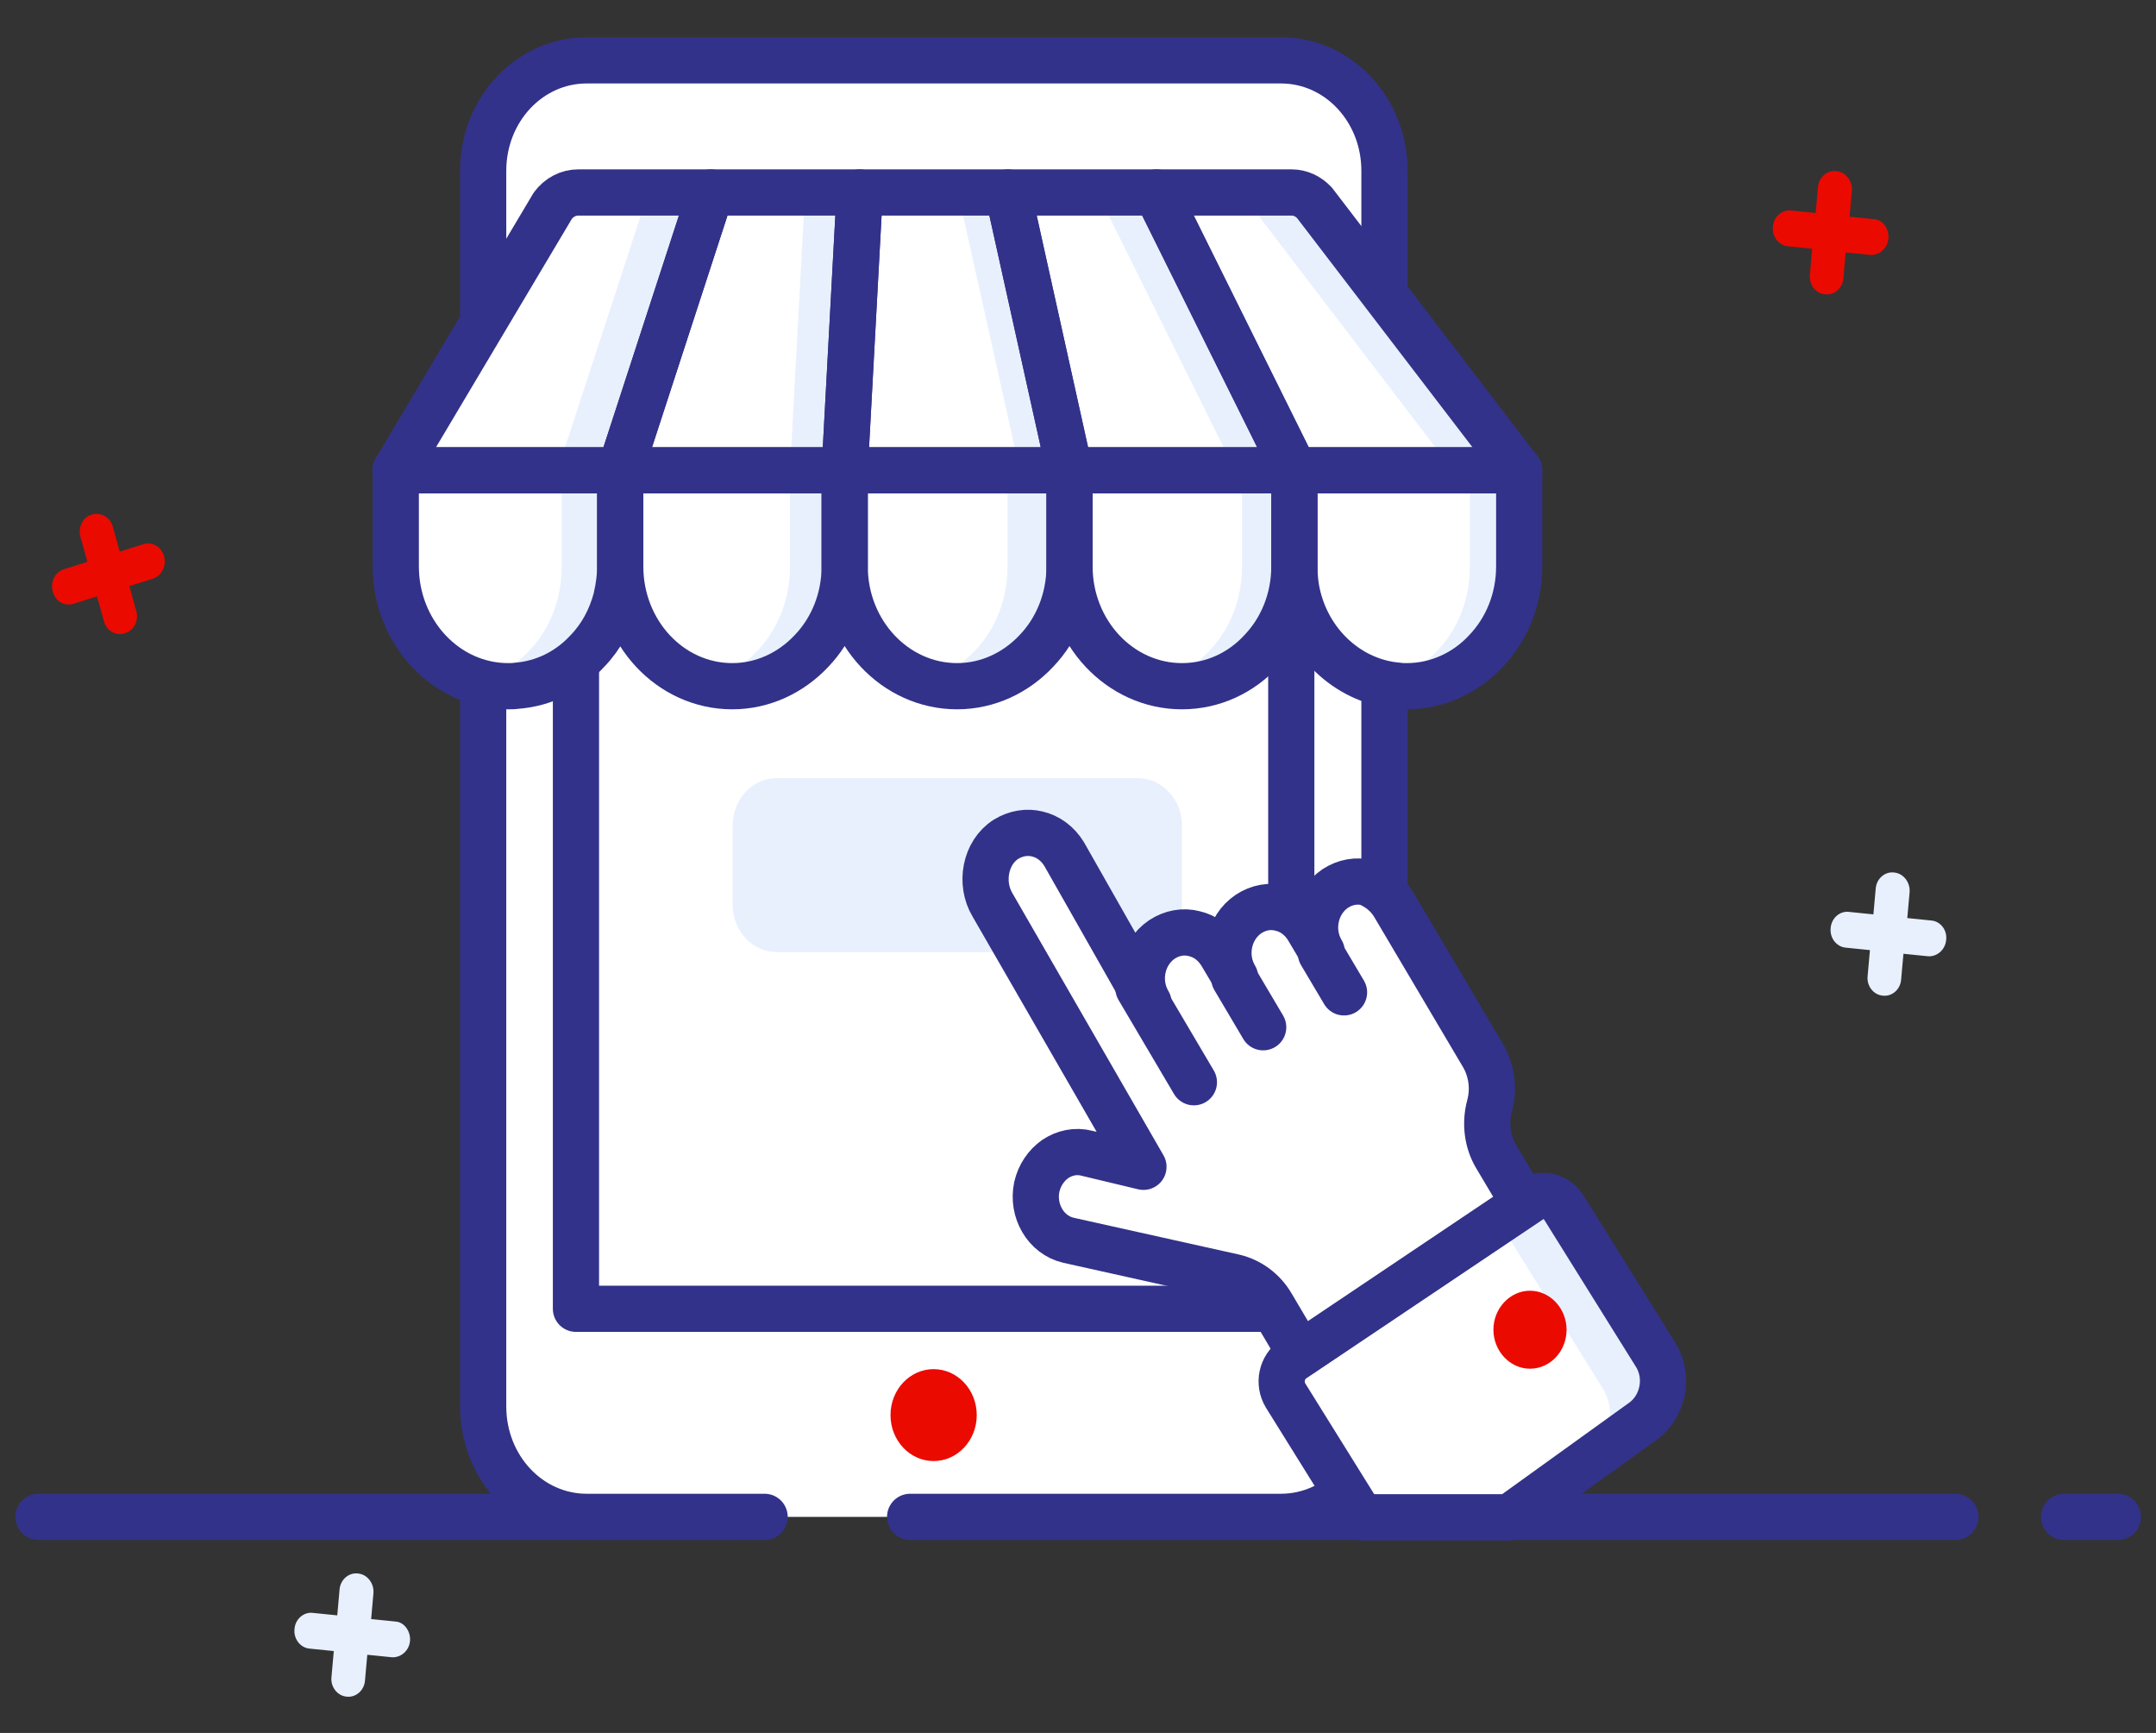 <svg width="56" height="45" viewBox="0 0 56 45" fill="none" xmlns="http://www.w3.org/2000/svg">
<rect x="0" y="0" width="56" height="45" fill="#333333" stroke="none"/>
<path d="M4.26 14.441C4.33 14.686 4.2 14.952 3.97 15.027L3.36 15.219L3.54 15.869C3.61 16.114 3.48 16.38 3.24 16.444C3.01 16.519 2.77 16.38 2.7 16.135L2.52 15.485L1.91 15.677C1.68 15.752 1.43 15.613 1.37 15.357C1.3 15.112 1.43 14.856 1.66 14.782L2.27 14.59L2.09 13.94C2.02 13.695 2.15 13.428 2.38 13.364C2.61 13.29 2.86 13.428 2.93 13.674L3.11 14.324L3.72 14.132C3.95 14.057 4.19 14.196 4.26 14.441Z" fill="#EB0A00"/>
<path d="M49.05 6.192C49.03 6.448 48.81 6.64 48.57 6.618L47.94 6.555L47.88 7.226C47.86 7.482 47.64 7.674 47.4 7.642C47.16 7.62 46.98 7.386 47.01 7.13L47.07 6.459L46.44 6.395C46.2 6.373 46.02 6.139 46.05 5.883C46.07 5.627 46.29 5.436 46.53 5.467L47.16 5.531L47.22 4.86C47.24 4.604 47.46 4.412 47.7 4.444C47.94 4.466 48.12 4.7 48.1 4.956L48.04 5.627L48.67 5.691C48.9 5.702 49.07 5.936 49.05 6.192Z" fill="#EB0A00"/>
<path d="M50.55 24.405C50.53 24.661 50.31 24.853 50.07 24.831L49.44 24.767L49.38 25.439C49.36 25.695 49.14 25.886 48.9 25.854C48.66 25.833 48.48 25.599 48.51 25.343L48.57 24.672L47.94 24.608C47.7 24.586 47.52 24.352 47.55 24.096C47.57 23.84 47.79 23.648 48.03 23.68L48.66 23.744L48.72 23.073C48.74 22.817 48.96 22.625 49.2 22.657C49.44 22.679 49.62 22.913 49.6 23.169L49.54 23.84L50.17 23.904C50.4 23.925 50.58 24.149 50.55 24.405Z" fill="#E8F0FD"/>
<path d="M10.65 42.608C10.63 42.863 10.41 43.055 10.17 43.034L9.54 42.97L9.48 43.641C9.46 43.897 9.24 44.089 9 44.057C8.76 44.035 8.58 43.801 8.61 43.545L8.67 42.874L8.04 42.81C7.8 42.789 7.62 42.554 7.65 42.298C7.67 42.043 7.89 41.851 8.13 41.883L8.76 41.947L8.82 41.275C8.84 41.02 9.06 40.828 9.3 40.86C9.54 40.881 9.72 41.115 9.7 41.371L9.64 42.043L10.27 42.107C10.49 42.117 10.67 42.352 10.65 42.608Z" fill="#E8F0FD"/>
<path d="M19.19 39.389H1" stroke="#32328A" stroke-width="1.2" stroke-miterlimit="10" stroke-linecap="round" stroke-linejoin="round"/>
<path d="M50.79 39.389H24.04" stroke="#32328A" stroke-width="1.2" stroke-miterlimit="10" stroke-linecap="round" stroke-linejoin="round"/>
<path d="M55.01 39.389H53.61" stroke="#32328A" stroke-width="1.2" stroke-miterlimit="10" stroke-linecap="round" stroke-linejoin="round"/>
<path d="M35.96 36.522C35.96 38.11 34.76 39.389 32.69 39.389H14.66C13.75 39.389 12.55 38.11 12.55 36.522V4.434C12.55 2.846 13.75 1.567 15.24 1.567H33.27C34.76 1.567 35.96 2.846 35.96 4.434V36.522Z" fill="white"/>
<path d="M33.54 5.062H14.96V34.668H33.54V5.062Z" fill="white"/>
<path d="M19.86 39.389H15.24C13.75 39.389 12.55 38.11 12.55 36.522V4.434C12.55 2.846 13.75 1.567 15.24 1.567H33.27C34.76 1.567 35.96 2.846 35.96 4.434V36.522C35.96 38.11 34.76 39.389 33.27 39.389H23.64" stroke="#32328A" stroke-width="1.2" stroke-miterlimit="10" stroke-linecap="round" stroke-linejoin="round"/>
<path d="M33.54 5.062H14.96V33.986H33.54V5.062Z" stroke="#32328A" stroke-width="1.2" stroke-miterlimit="10" stroke-linecap="round" stroke-linejoin="round"/>
<path d="M39.46 12.213V14.707C39.46 15.57 39.13 16.348 38.6 16.902C38.08 17.467 37.34 17.819 36.54 17.819C36.47 17.819 36.4 17.819 36.33 17.808C35.08 17.712 34.04 16.775 33.72 15.528C33.65 15.261 33.62 14.984 33.62 14.707V12.213H39.46Z" fill="white"/>
<path d="M39.46 12.213V14.707C39.46 15.57 39.13 16.348 38.6 16.902C38.08 17.467 37.35 17.819 36.54 17.819C36.47 17.819 36.4 17.819 36.33 17.808C36.18 17.798 36.04 17.776 35.9 17.744C36.45 17.606 36.94 17.318 37.33 16.902C37.86 16.348 38.18 15.57 38.18 14.707V12.213H39.46Z" fill="#E8F0FD"/>
<path d="M18.46 4.998L16.11 12.213H10.27L14.36 5.339C14.52 5.126 14.76 4.998 15.02 4.998H18.46Z" fill="white"/>
<path d="M18.46 4.998L16.11 12.213H14.48L16.84 4.998H18.46Z" fill="#E8F0FD"/>
<path d="M22.33 4.998L21.94 12.213H16.11L18.46 4.998H22.33Z" fill="white"/>
<path d="M22.32 4.998L21.94 12.213H20.52L20.91 4.998H22.32Z" fill="#E8F0FD"/>
<path d="M27.78 12.213H21.94L22.33 4.998H26.18L27.78 12.213Z" fill="white"/>
<path d="M27.78 12.213H26.49L24.88 4.998H26.18L27.78 12.213Z" fill="#E8F0FD"/>
<path d="M39.46 12.213H33.62L30.04 4.998H33.55C33.77 4.998 33.98 5.094 34.14 5.264L39.46 12.213Z" fill="white"/>
<path d="M39.46 12.213H37.74L32.61 5.499C32.45 5.329 32.24 5.233 32.02 5.233H30.17L30.05 4.988H33.56C33.78 4.988 33.99 5.084 34.15 5.254L39.46 12.213Z" fill="#E8F0FD"/>
<path d="M16.11 12.213V14.707C16.11 14.984 16.07 15.261 16.01 15.517C16.02 15.528 16.01 15.528 16.01 15.528C15.87 16.061 15.62 16.529 15.26 16.902C14.78 17.425 14.13 17.755 13.41 17.808C13.34 17.819 13.27 17.819 13.2 17.819C11.59 17.819 10.28 16.423 10.28 14.707V12.213H16.11Z" fill="white"/>
<path d="M16.11 12.213V14.707C16.11 14.995 16.07 15.272 16.01 15.517V15.528C15.87 16.061 15.61 16.54 15.26 16.902C14.78 17.425 14.12 17.755 13.4 17.808C13.34 17.819 13.26 17.819 13.19 17.819C12.93 17.819 12.68 17.787 12.44 17.712C12.94 17.563 13.39 17.286 13.74 16.902C14.1 16.529 14.36 16.061 14.49 15.528V15.517C14.56 15.261 14.59 14.984 14.59 14.707V12.213H16.11Z" fill="#E8F0FD"/>
<path d="M21.94 12.213V14.707C21.94 15.57 21.61 16.348 21.08 16.902C20.55 17.467 19.82 17.819 19.02 17.819C17.41 17.819 16.11 16.423 16.11 14.707V12.213H21.94Z" fill="white"/>
<path d="M21.94 12.213V14.707C21.94 15.57 21.62 16.348 21.09 16.902C20.56 17.467 19.83 17.819 19.03 17.819C18.79 17.819 18.55 17.787 18.32 17.723C18.84 17.585 19.3 17.297 19.67 16.902C20.2 16.348 20.52 15.57 20.52 14.707V12.213H21.94Z" fill="#E8F0FD"/>
<path d="M27.78 12.213V14.707C27.78 15.57 27.45 16.348 26.92 16.902C26.39 17.467 25.66 17.819 24.86 17.819C23.25 17.819 21.94 16.423 21.94 14.707V12.213H27.78Z" fill="white"/>
<path d="M27.78 12.213V14.707C27.78 15.57 27.45 16.348 26.92 16.902C26.39 17.467 25.67 17.819 24.86 17.819C24.58 17.819 24.31 17.776 24.06 17.691C24.54 17.553 24.98 17.265 25.32 16.902C25.85 16.348 26.17 15.57 26.17 14.707V12.213H27.78Z" fill="#E8F0FD"/>
<path d="M33.62 12.213V14.707C33.62 15.57 33.29 16.348 32.76 16.902C32.24 17.467 31.51 17.819 30.7 17.819C29.09 17.819 27.78 16.423 27.78 14.707V12.213H33.62Z" fill="white"/>
<path d="M33.61 12.213V14.707C33.61 15.57 33.29 16.348 32.76 16.902C32.23 17.467 31.51 17.819 30.7 17.819C30.46 17.819 30.24 17.787 30.02 17.734C30.56 17.595 31.03 17.308 31.41 16.902C31.94 16.348 32.26 15.57 32.26 14.707V12.213H33.61Z" fill="#E8F0FD"/>
<path d="M27.78 12.213L26.18 4.998H30.04L33.62 12.213H27.78Z" fill="white"/>
<path d="M33.61 12.213H32.08L28.5 4.998H30.04L33.61 12.213Z" fill="#E8F0FD"/>
<path d="M39.46 12.213V14.707C39.46 15.57 39.13 16.348 38.6 16.902C38.08 17.467 37.34 17.819 36.54 17.819C36.47 17.819 36.4 17.819 36.33 17.808C35.08 17.712 34.04 16.775 33.72 15.528C33.65 15.261 33.62 14.984 33.62 14.707V12.213H39.46V12.213Z" stroke="#32328A" stroke-width="1.2" stroke-miterlimit="10" stroke-linecap="round" stroke-linejoin="round"/>
<path d="M18.46 4.998L16.11 12.213H10.27L14.36 5.339C14.52 5.126 14.76 4.998 15.02 4.998H18.46Z" stroke="#32328A" stroke-width="1.2" stroke-miterlimit="10" stroke-linecap="round" stroke-linejoin="round"/>
<path d="M22.33 4.998L21.94 12.213H16.11L18.46 4.998H22.33Z" stroke="#32328A" stroke-width="1.2" stroke-miterlimit="10" stroke-linecap="round" stroke-linejoin="round"/>
<path d="M27.78 12.213H21.94L22.33 4.998H26.18L27.78 12.213Z" stroke="#32328A" stroke-width="1.2" stroke-miterlimit="10" stroke-linecap="round" stroke-linejoin="round"/>
<path d="M39.46 12.213H33.62L30.04 4.998H33.55C33.77 4.998 33.98 5.094 34.14 5.264L39.46 12.213Z" stroke="#32328A" stroke-width="1.2" stroke-miterlimit="10" stroke-linecap="round" stroke-linejoin="round"/>
<path d="M16.11 12.213V14.707C16.11 14.984 16.07 15.261 16.01 15.517C16.02 15.528 16.01 15.528 16.01 15.528C15.87 16.061 15.62 16.529 15.26 16.902C14.78 17.425 14.13 17.755 13.41 17.808C13.34 17.819 13.27 17.819 13.2 17.819C11.59 17.819 10.28 16.423 10.28 14.707V12.213H16.11Z" stroke="#32328A" stroke-width="1.2" stroke-miterlimit="10" stroke-linecap="round" stroke-linejoin="round"/>
<path d="M21.94 12.213V14.707C21.94 15.57 21.61 16.348 21.08 16.902C20.55 17.467 19.82 17.819 19.02 17.819C17.41 17.819 16.11 16.423 16.11 14.707V12.213H21.94Z" stroke="#32328A" stroke-width="1.2" stroke-miterlimit="10" stroke-linecap="round" stroke-linejoin="round"/>
<path d="M27.78 12.213V14.707C27.78 15.57 27.45 16.348 26.92 16.902C26.39 17.467 25.66 17.819 24.86 17.819C23.25 17.819 21.94 16.423 21.94 14.707V12.213H27.78Z" stroke="#32328A" stroke-width="1.2" stroke-miterlimit="10" stroke-linecap="round" stroke-linejoin="round"/>
<path d="M33.62 12.213V14.707C33.62 15.57 33.29 16.348 32.76 16.902C32.24 17.467 31.51 17.819 30.7 17.819C29.09 17.819 27.78 16.423 27.78 14.707V12.213H33.62Z" stroke="#32328A" stroke-width="1.2" stroke-miterlimit="10" stroke-linecap="round" stroke-linejoin="round"/>
<path d="M27.78 12.213L26.18 4.998H30.04L33.62 12.213H27.78Z" stroke="#32328A" stroke-width="1.2" stroke-miterlimit="10" stroke-linecap="round" stroke-linejoin="round"/>
<path d="M24.25 37.94C24.868 37.94 25.37 37.405 25.37 36.746C25.37 36.087 24.868 35.553 24.25 35.553C23.631 35.553 23.13 36.087 23.13 36.746C23.13 37.405 23.631 37.94 24.25 37.94Z" fill="#EB0A00"/>
<path d="M30.7 21.432V23.499C30.7 24.181 30.18 24.725 29.55 24.725H20.18C19.54 24.725 19.03 24.171 19.03 23.499V21.432C19.03 20.75 19.55 20.206 20.18 20.206H29.55C30.18 20.206 30.7 20.75 30.7 21.432Z" fill="#E8F0FD"/>
<path d="M36.2 23.489L38.52 27.41C38.75 27.805 38.81 28.284 38.69 28.721C38.57 29.169 38.63 29.648 38.86 30.032L39.59 31.258L33.78 35.158L33.03 33.89C32.81 33.517 32.46 33.261 32.06 33.165L27.75 32.206C27.16 32.068 26.8 31.439 26.93 30.821C27 30.512 27.18 30.256 27.41 30.096C27.65 29.936 27.94 29.872 28.23 29.947L29.7 30.299L25.78 23.499C25.44 22.934 25.59 22.135 26.13 21.794C26.39 21.634 26.68 21.592 26.94 21.656C27.22 21.72 27.47 21.901 27.64 22.178L29.83 26.036C29.5 25.482 29.66 24.746 30.18 24.395C30.44 24.224 30.74 24.171 31.02 24.245C31.3 24.309 31.55 24.491 31.72 24.768L32.08 25.375C31.75 24.821 31.91 24.085 32.43 23.734C32.69 23.563 32.99 23.51 33.27 23.585C33.55 23.649 33.8 23.83 33.97 24.107L34.33 24.714C34 24.16 34.16 23.425 34.68 23.073C34.94 22.903 35.24 22.849 35.52 22.924C35.78 23.03 36.03 23.212 36.2 23.489Z" fill="white"/>
<path d="M43.01 35.19L40.63 31.375C40.44 31.055 40.05 30.959 39.75 31.162L33.59 35.297C33.29 35.499 33.2 35.915 33.39 36.235L35.36 39.4H39.21L42.69 36.895C43.21 36.501 43.35 35.744 43.01 35.19Z" fill="white"/>
<path d="M43 35.179L40.63 31.364C40.44 31.044 40.05 30.949 39.75 31.151L38.56 31.94C38.82 31.876 39.1 31.982 39.25 32.238L41.63 36.053C41.98 36.618 41.84 37.375 41.31 37.758L39.05 39.389H39.2L42.68 36.885C43.22 36.501 43.35 35.744 43 35.179Z" fill="#E8F0FD"/>
<path d="M43.01 35.19L40.63 31.375C40.44 31.055 40.05 30.959 39.75 31.162L33.59 35.297C33.29 35.499 33.2 35.915 33.39 36.235L35.36 39.4H39.21L42.69 36.895C43.21 36.501 43.35 35.744 43.01 35.19Z" stroke="#32328A" stroke-width="1.2" stroke-miterlimit="10" stroke-linecap="round" stroke-linejoin="round"/>
<path d="M36.2 23.489L38.52 27.41C38.75 27.805 38.81 28.284 38.69 28.721C38.57 29.169 38.63 29.648 38.86 30.032L39.59 31.258L33.78 35.158L33.03 33.89C32.81 33.517 32.46 33.261 32.06 33.165L27.75 32.206C27.16 32.068 26.8 31.439 26.93 30.821C27 30.512 27.18 30.256 27.41 30.096C27.65 29.936 27.94 29.872 28.23 29.947L29.7 30.299L25.78 23.499C25.44 22.934 25.59 22.135 26.13 21.794C26.39 21.634 26.68 21.592 26.94 21.656C27.22 21.72 27.47 21.901 27.64 22.178L29.83 26.036C29.5 25.482 29.66 24.746 30.18 24.395C30.44 24.224 30.74 24.171 31.02 24.245C31.3 24.309 31.55 24.491 31.72 24.768L32.08 25.375C31.75 24.821 31.91 24.085 32.43 23.734C32.69 23.563 32.99 23.51 33.27 23.585C33.55 23.649 33.8 23.83 33.97 24.107L34.33 24.714C34 24.16 34.16 23.425 34.68 23.073C34.94 22.903 35.24 22.849 35.52 22.924C35.78 23.03 36.03 23.212 36.2 23.489Z" stroke="#32328A" stroke-width="1.2" stroke-miterlimit="10" stroke-linecap="round" stroke-linejoin="round"/>
<path d="M34.31 24.757L34.91 25.769" stroke="#32328A" stroke-width="1.2" stroke-miterlimit="10" stroke-linecap="round" stroke-linejoin="round"/>
<path d="M32.81 26.675L32.06 25.407" stroke="#32328A" stroke-width="1.2" stroke-miterlimit="10" stroke-linecap="round" stroke-linejoin="round"/>
<path d="M29.57 25.663L31.01 28.103" stroke="#32328A" stroke-width="1.2" stroke-miterlimit="10" stroke-linecap="round" stroke-linejoin="round"/>
<path d="M40.69 34.529C40.69 35.094 40.26 35.542 39.74 35.542C39.22 35.542 38.79 35.084 38.79 34.529C38.79 33.975 39.22 33.517 39.74 33.517C40.26 33.517 40.69 33.975 40.69 34.529Z" fill="#EB0A00"/>
</svg>
